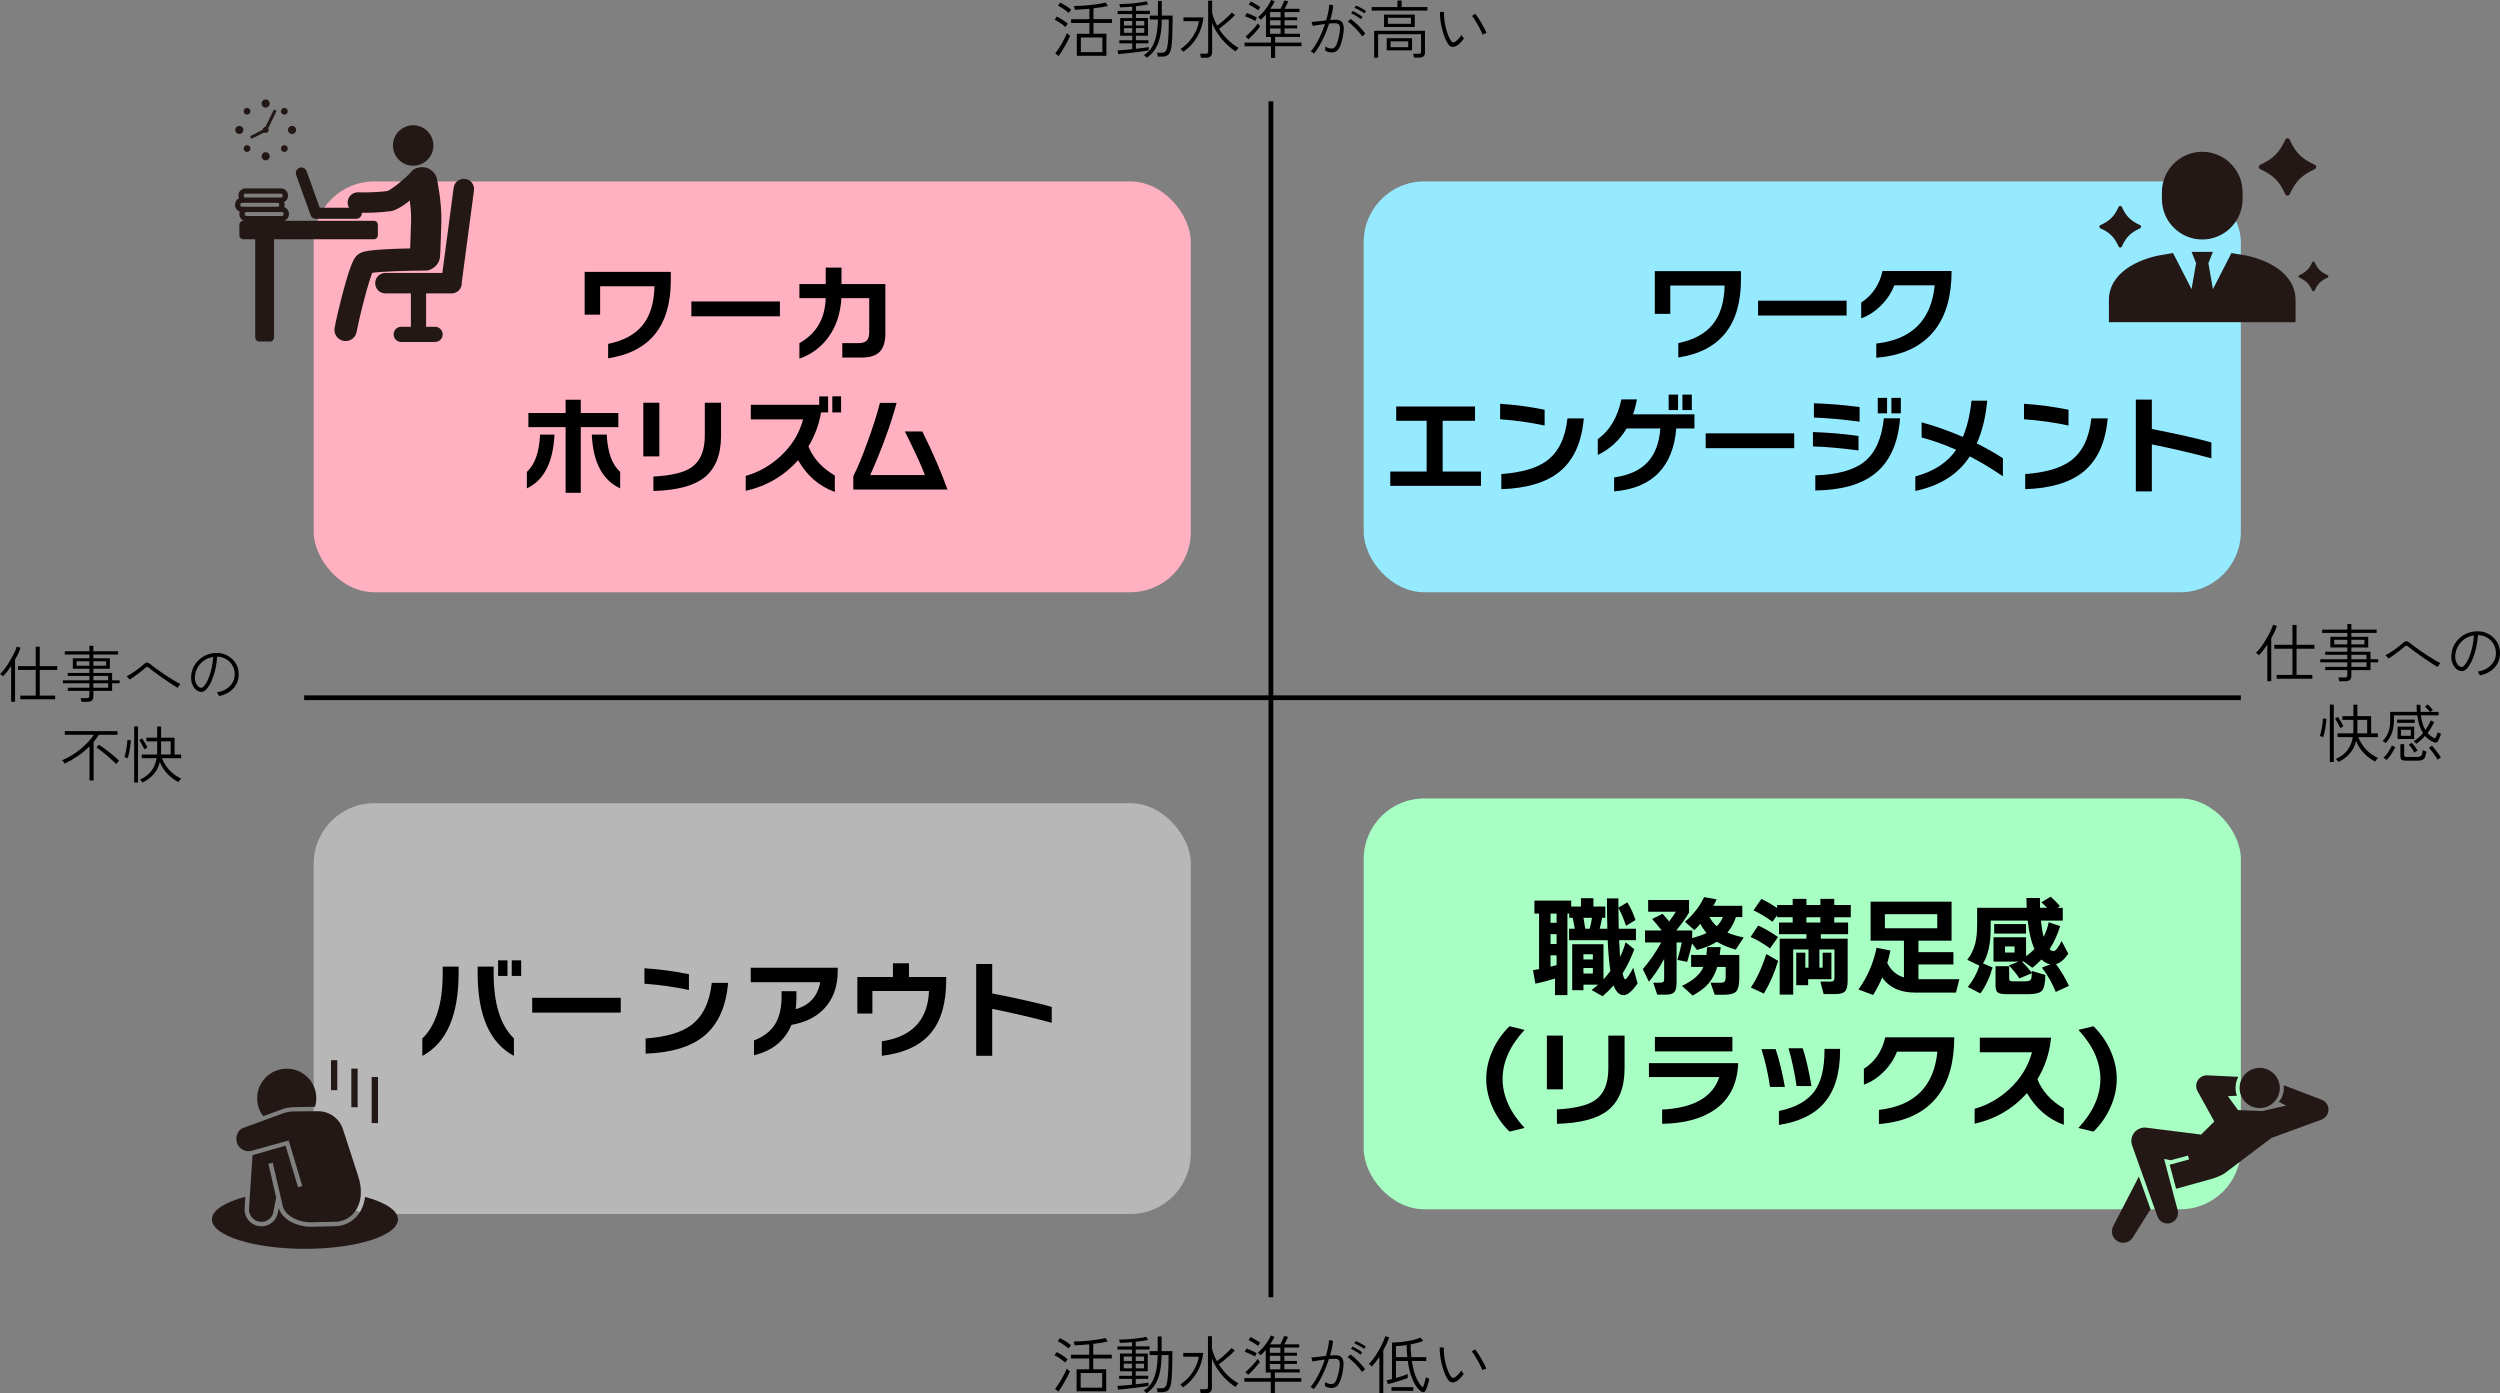 <?xml version="1.0" encoding="UTF-8"?>
<svg id="_レイヤー_2" data-name="レイヤー 2" xmlns="http://www.w3.org/2000/svg" xmlns:xlink="http://www.w3.org/1999/xlink" viewBox="0 0 1576.15 878.53">
  <rect x="0" y="0" width="1576.15" height="878.53" fill="#808080" stroke="none"/>
  <defs>
    <style>
      .cls-1, .cls-2 {
        fill: none;
      }

      .cls-3 {
        fill: #a8ffc4;
      }

      .cls-4 {
        clip-path: url(#clippath-1);
      }

      .cls-5 {
        clip-path: url(#clippath-3);
      }

      .cls-6 {
        clip-path: url(#clippath-4);
      }

      .cls-7 {
        clip-path: url(#clippath-2);
      }

      .cls-8 {
        clip-path: url(#clippath-7);
      }

      .cls-9 {
        clip-path: url(#clippath-6);
      }

      .cls-10 {
        clip-path: url(#clippath-5);
      }

      .cls-11 {
        fill: #231815;
      }

      .cls-12 {
        fill: #b7b7b7;
      }

      .cls-13 {
        fill: #ffb0c1;
      }

      .cls-14 {
        fill: #96eaff;
      }

      .cls-15 {
        clip-path: url(#clippath);
      }

      .cls-2 {
        stroke: #000;
        stroke-miterlimit: 10;
        stroke-width: 3px;
      }
    </style>
    <clipPath id="clippath">
      <rect class="cls-1" x="115.76" y="31.39" width="215.54" height="215.54"/>
    </clipPath>
    <clipPath id="clippath-1">
      <rect class="cls-1" x="115.76" y="31.39" width="215.54" height="215.54"/>
    </clipPath>
    <clipPath id="clippath-2">
      <rect class="cls-1" x="1290.76" y="40.16" width="210" height="210"/>
    </clipPath>
    <clipPath id="clippath-3">
      <rect class="cls-1" x="1290.76" y="40.16" width="210" height="210"/>
    </clipPath>
    <clipPath id="clippath-4">
      <rect class="cls-1" x="1303.76" y="632.39" width="192" height="192"/>
    </clipPath>
    <clipPath id="clippath-5">
      <rect class="cls-1" x="1303.76" y="632.39" width="192" height="192"/>
    </clipPath>
    <clipPath id="clippath-6">
      <rect class="cls-1" x="105.76" y="641.39" width="173" height="173"/>
    </clipPath>
    <clipPath id="clippath-7">
      <rect class="cls-1" x="105.76" y="641.39" width="173" height="173"/>
    </clipPath>
  </defs>
  <g id="_レイヤー_1-2" data-name="レイヤー 1">
    <rect class="cls-13" x="197.76" y="114.39" width="553" height="259" rx="38.16" ry="38.16"/>
    <rect class="cls-14" x="859.76" y="114.39" width="553" height="259" rx="38.16" ry="38.16"/>
    <rect class="cls-3" x="859.76" y="503.39" width="553" height="259" rx="38.16" ry="38.16"/>
    <rect class="cls-12" x="197.76" y="506.39" width="553" height="259" rx="38.16" ry="38.16"/>
    <line class="cls-2" x1="801.26" y1="63.89" x2="801.26" y2="817.89"/>
    <line class="cls-2" x1="191.76" y1="439.89" x2="1412.76" y2="439.89"/>
    <g>
      <path d="M671.72,17.03c-.48-.45-1.14-.98-1.97-1.6-.84-.61-1.7-1.2-2.57-1.76-.88-.56-1.62-.97-2.23-1.24l1.32-1.99c.69.32,1.48.73,2.35,1.24.88.51,1.73,1.05,2.55,1.64.82.59,1.5,1.14,2.03,1.68-.05.08-.19.27-.42.56-.23.29-.45.58-.66.88-.21.29-.35.49-.4.6ZM667.41,35.38l-2.11-1.71c.56-.69,1.2-1.58,1.93-2.67.73-1.09,1.46-2.27,2.17-3.53.72-1.26,1.37-2.48,1.95-3.65.58-1.17,1.04-2.15,1.36-2.95.11.11.29.29.56.54.27.25.54.49.82.72.28.23.47.38.58.46-.27.72-.7,1.65-1.3,2.79-.6,1.14-1.26,2.35-1.97,3.63-.72,1.28-1.44,2.49-2.15,3.63-.72,1.14-1.33,2.06-1.83,2.75ZM673.83,8.18c-.48-.45-1.14-.98-1.97-1.6-.84-.61-1.7-1.2-2.57-1.75-.88-.56-1.64-.97-2.27-1.24l1.36-1.95c.66.29,1.44.7,2.33,1.22.89.52,1.76,1.07,2.61,1.66.85.59,1.53,1.13,2.03,1.64-.08.08-.23.27-.46.56-.23.29-.45.58-.66.88-.21.29-.35.49-.4.6ZM678.9,35.18v-13.88h7.94v-6.82h-11.53v-2.39h11.53v-6.54c-1.7.16-3.36.29-4.97.4-1.61.11-3,.19-4.17.24-.03-.13-.09-.37-.18-.7-.09-.33-.18-.67-.26-1.02s-.15-.57-.2-.68c1.41,0,3.02-.05,4.85-.16,1.82-.11,3.68-.27,5.58-.48,1.9-.21,3.69-.45,5.36-.72,1.68-.27,3.08-.54,4.23-.84l1.44,2.19c-1.09.27-2.44.53-4.05.78-1.61.25-3.3.49-5.09.7v6.82h11.69v2.39h-11.69v6.82h8.18v13.88h-18.67ZM681.45,32.86h13.56v-9.25h-13.56v9.25Z"/>
      <path d="M705.02,34.14l-.44-2.35c1.09-.05,2.46-.15,4.11-.3,1.65-.15,3.36-.31,5.15-.5v-3.67h-8.14v-1.95h8.14v-2.83h-7.62v-11.17h7.62v-2.51h-9.21v-2.03h9.21v-2.63c-1.44.11-2.83.21-4.17.3-1.34.09-2.51.14-3.49.14,0-.11-.04-.31-.12-.6-.08-.29-.16-.59-.24-.9-.08-.31-.15-.5-.2-.58,1.12,0,2.47-.04,4.05-.12,1.58-.08,3.21-.2,4.89-.36,1.67-.16,3.24-.35,4.69-.58,1.45-.23,2.61-.47,3.49-.74l1.2,1.95c-.88.24-2,.47-3.37.68-1.37.21-2.84.4-4.41.56v2.87h8.77v2.03h-8.77v2.51h7.58v11.17h-7.58v2.83h7.86v1.95h-7.86v3.43c1.65-.19,3.2-.37,4.65-.56,1.45-.19,2.59-.35,3.41-.48v2.11c-.82.13-1.87.29-3.13.46-1.26.17-2.63.35-4.11.54-1.48.19-2.95.37-4.43.54-1.48.17-2.87.33-4.19.46-1.32.13-2.43.24-3.33.32ZM708.61,16.11h5.22v-2.87h-5.22v2.87ZM708.61,20.66h5.22v-2.91h-5.22v2.91ZM716.15,16.11h5.26v-2.87h-5.26v2.87ZM716.15,20.66h5.26v-2.91h-5.26v2.91ZM723.01,36.38c-.08-.11-.25-.28-.5-.52-.25-.24-.51-.49-.78-.74-.27-.25-.47-.41-.6-.46,2.13-1.17,3.84-2.83,5.13-4.99,1.29-2.15,2.23-4.71,2.81-7.66.58-2.95.9-6.18.96-9.69h-5.11v-2.47h5.11V.6h2.43v9.25h6.82v1.62c0,.41,0,.83-.02,1.26-.01.43-.02,1.01-.02,1.75,0,3.03-.05,5.82-.16,8.36-.11,2.54-.27,4.59-.48,6.16-.21,1.73-.56,3.08-1.04,4.05s-1.1,1.66-1.87,2.05c-.77.4-1.73.6-2.87.6h-2.87c-.05-.4-.14-.84-.26-1.34-.12-.49-.23-.86-.34-1.1h3.19c.96,0,1.71-.3,2.27-.9.56-.6.97-1.77,1.24-3.53.16-.93.3-2.13.42-3.59.12-1.46.21-3.09.28-4.89.07-1.79.1-3.65.1-5.56v-2.47h-4.39c-.05,3.96-.39,7.45-1,10.45-.61,3.01-1.6,5.62-2.95,7.86s-3.19,4.15-5.5,5.74Z"/>
      <path d="M746.06,32.67c-.16-.21-.45-.54-.86-.98-.41-.44-.72-.71-.94-.82,2.13-1.38,4.01-3.04,5.64-4.97s2.97-3.98,4.01-6.16c1.04-2.18,1.7-4.31,1.99-6.38h-9.77v-2.39h12.6c-.51,4.57-1.85,8.71-4.05,12.42-2.19,3.71-5.07,6.8-8.64,9.27ZM757.11,36.38c-.03-.37-.09-.81-.2-1.32-.11-.51-.23-.9-.36-1.2h3.59c.58,0,.99-.11,1.22-.32.23-.21.34-.57.34-1.08V.44h2.51v7.66c.61,2.71,1.66,5.41,3.15,8.1,1.04-.77,2.13-1.65,3.29-2.63,1.16-.98,2.27-1.98,3.33-2.99,1.06-1.01,1.95-1.91,2.67-2.71l1.95,1.67c-.8.85-1.77,1.79-2.91,2.81-1.14,1.02-2.33,2.05-3.57,3.07-1.24,1.02-2.43,1.95-3.57,2.77,1.57,2.5,3.42,4.79,5.56,6.86,2.14,2.07,4.41,3.78,6.8,5.11-.13.11-.33.31-.6.62-.27.31-.52.62-.76.94-.24.32-.41.54-.52.68-2.05-1.3-4.01-2.86-5.88-4.69-1.87-1.82-3.58-3.84-5.1-6.06-1.53-2.22-2.81-4.58-3.85-7.08v18.51c0,.98-.3,1.78-.9,2.39-.6.61-1.54.92-2.81.92h-3.39Z"/>
      <path d="M801.31,36.53v-7.38h-16.67v-2.27h16.67v-3.55h-3.15v-14.2c-.51.61-1.04,1.2-1.6,1.75-.56.56-1.1,1.08-1.64,1.56-.08-.11-.25-.27-.5-.5-.25-.23-.51-.45-.76-.68-.25-.23-.43-.37-.54-.42,1.06-.88,2.13-1.92,3.19-3.13,1.06-1.21,2.05-2.49,2.95-3.83.9-1.34,1.62-2.64,2.15-3.89l2.27.88c-.37.74-.8,1.52-1.28,2.31-.48.8-.98,1.6-1.52,2.39h6.46c.27-.5.56-1.09.88-1.75.32-.66.62-1.32.9-1.97.28-.65.48-1.18.62-1.58l2.47.6c-.27.64-.62,1.4-1.06,2.27-.44.88-.87,1.69-1.3,2.43h9.41v2.03h-9.41v3.27h7.98v1.87h-7.98v3.27h7.98v1.91h-7.98v3.35h9.73v2.03h-15.67v3.55h16.63v2.27h-16.63v7.38h-2.63ZM791.33,13.2c-.48-.32-1.1-.66-1.87-1.04-.77-.37-1.57-.73-2.39-1.08-.82-.35-1.54-.61-2.15-.8l1.12-2.07c.56.19,1.25.45,2.07.8.82.35,1.64.71,2.43,1.1.8.39,1.44.72,1.91,1.02-.05.11-.16.31-.32.6-.16.29-.32.58-.48.88-.16.29-.27.49-.32.6ZM787.07,24.77l-1.79-1.79c.56-.4,1.2-.94,1.91-1.64.72-.69,1.46-1.44,2.23-2.23.77-.8,1.48-1.58,2.11-2.35.64-.77,1.16-1.44,1.56-1.99.05.08.18.26.38.54.2.28.39.56.58.84.19.28.31.47.36.58-.35.48-.81,1.08-1.4,1.79-.58.72-1.23,1.46-1.93,2.23-.7.77-1.41,1.52-2.11,2.23-.7.72-1.34,1.32-1.89,1.79ZM793.33,6.5c-.45-.35-1.04-.75-1.77-1.22-.73-.46-1.48-.92-2.25-1.36-.77-.44-1.45-.79-2.03-1.06l1.32-1.95c.53.24,1.18.58,1.95,1.04.77.45,1.53.91,2.27,1.38.74.47,1.34.87,1.79,1.22-.08.11-.21.29-.4.56-.19.27-.37.54-.54.82-.17.28-.29.47-.34.58ZM800.71,10.89h6.66v-3.27h-6.66v3.27ZM800.71,16.03h6.66v-3.27h-6.66v3.27ZM800.71,21.3h6.66v-3.35h-6.66v3.35Z"/>
      <path d="M828.43,33.78c-.08-.08-.27-.22-.56-.42-.29-.2-.59-.39-.88-.58-.29-.19-.51-.29-.64-.32,1.09-1.2,2.18-2.71,3.27-4.53,1.09-1.82,2.13-3.83,3.11-6.04.98-2.21,1.86-4.45,2.63-6.74-1.52.19-2.98.39-4.41.6-1.42.21-2.56.41-3.41.6,0-.13-.05-.37-.14-.72-.09-.35-.19-.7-.28-1.06-.09-.36-.17-.59-.22-.7,1.01-.08,2.36-.22,4.05-.42,1.69-.2,3.4-.39,5.13-.58.53-1.81.97-3.56,1.32-5.25.35-1.69.56-3.26.64-4.73l2.51.4c-.11,1.38-.32,2.87-.64,4.45-.32,1.58-.73,3.21-1.24,4.89.69-.05,1.35-.1,1.97-.14.62-.04,1.16-.06,1.62-.06,1.3,0,2.38.31,3.23.92.85.61,1.39,1.71,1.62,3.29.23,1.58.03,3.85-.58,6.8-.67,3.27-1.5,5.69-2.49,7.26-1,1.57-2.47,2.35-4.41,2.35-.75,0-1.46-.09-2.13-.26-.68-.17-1.36-.5-2.05-.98.05-.37.09-.81.12-1.32.03-.5.01-.92-.04-1.24,1.25.9,2.54,1.36,3.87,1.36.82,0,1.51-.25,2.05-.74.54-.49,1.02-1.3,1.44-2.41.41-1.12.83-2.63,1.26-4.55.4-1.83.62-3.3.66-4.41.04-1.1-.07-1.93-.32-2.49-.25-.56-.61-.92-1.08-1.1-.47-.17-.98-.26-1.54-.26-.51,0-1.09.02-1.75.06-.67.04-1.38.09-2.15.14-.8,2.47-1.73,4.92-2.79,7.34-1.06,2.42-2.17,4.63-3.33,6.64-1.16,2.01-2.29,3.65-3.41,4.93ZM858.82,23.01c-.45-.74-1.06-1.57-1.81-2.47-.76-.9-1.57-1.8-2.43-2.69-.86-.89-1.72-1.71-2.57-2.45-.85-.74-1.61-1.33-2.27-1.75l1.79-1.68c.72.48,1.52,1.1,2.41,1.87.89.77,1.77,1.6,2.65,2.49.88.89,1.69,1.77,2.43,2.63.74.86,1.33,1.62,1.75,2.25l-1.95,1.79ZM857.94,12.08c-.48-.42-1.09-.88-1.83-1.36-.74-.48-1.5-.92-2.25-1.34-.76-.41-1.43-.74-2.01-.98l1-1.44c.53.21,1.2.54,1.99,1s1.59.92,2.37,1.4c.78.48,1.39.89,1.81,1.24l-1.08,1.48ZM860.18,8.42c-.51-.4-1.13-.82-1.87-1.28-.75-.45-1.51-.87-2.29-1.26-.78-.38-1.47-.68-2.05-.9l.96-1.48c.56.19,1.24.49,2.05.92.81.43,1.61.86,2.39,1.32.78.45,1.4.85,1.85,1.2l-1.04,1.48Z"/>
      <path d="M864.8,6.7v-2.23h16.23V.32h2.63v4.15h16.27v2.23h-35.14ZM866.36,36.41v-16.99h32.03v13.68c0,2.15-1.2,3.23-3.59,3.23h-3.31c-.03-.35-.1-.76-.22-1.26-.12-.49-.25-.87-.38-1.14h3.47c.56,0,.96-.11,1.2-.32.24-.21.36-.57.36-1.08v-10.97h-27.08v14.84h-2.47ZM872.58,17.03v-7.82h19.38v7.82h-19.38ZM874.29,31.75v-7.66h15.95v7.66h-15.95ZM875.01,15h14.52v-3.79h-14.52v3.79ZM876.69,29.75h11.13v-3.71h-11.13v3.71Z"/>
      <path d="M918.37,28.84c-.61.37-1.26.61-1.93.72-.68.11-1.34-.01-1.99-.36-.65-.35-1.27-1.01-1.85-1.99-.74-1.25-1.42-2.69-2.01-4.31-.6-1.62-1.11-3.32-1.54-5.08-.43-1.77-.74-3.54-.96-5.3-.21-1.77-.31-3.44-.28-5.01l2.55.04c-.05,1.86.08,3.88.4,6.06.32,2.18.8,4.29,1.44,6.34.64,2.05,1.4,3.83,2.27,5.34.5.82,1.02,1.28,1.54,1.38s1.02-.03,1.5-.38c.69-.48,1.42-1.14,2.19-1.97.77-.84,1.33-1.6,1.68-2.29.19.35.43.73.74,1.16.31.43.59.76.86,1-.32.51-.74,1.06-1.28,1.68-.53.61-1.08,1.18-1.66,1.71-.57.53-1.12.96-1.66,1.28ZM934.72,21.86c-.24-.69-.62-1.57-1.14-2.63s-1.1-2.18-1.75-3.35c-.65-1.17-1.32-2.28-1.99-3.33s-1.28-1.89-1.81-2.53l2.11-1.32c.56.69,1.19,1.58,1.89,2.65s1.41,2.22,2.11,3.43c.7,1.21,1.33,2.35,1.87,3.43.54,1.08.95,1.96,1.22,2.65-.43.08-.88.21-1.36.4-.48.19-.87.39-1.16.6Z"/>
    </g>
    <g>
      <path d="M7.02,442.39v-22.5c-.86,1.27-1.72,2.47-2.59,3.59-.87,1.12-1.72,2.09-2.55,2.92-.21-.26-.5-.54-.88-.84-.38-.3-.71-.51-.99-.64.78-.68,1.6-1.56,2.46-2.65.86-1.09,1.71-2.29,2.55-3.61.84-1.31,1.64-2.65,2.4-4,.75-1.35,1.4-2.64,1.95-3.86.55-1.22.95-2.29,1.21-3.2l2.38.78c-.36,1.14-.85,2.35-1.44,3.63-.6,1.27-1.27,2.56-2.03,3.86v26.52h-2.46ZM12.79,440.87v-2.34h9.75v-16.15h-11.23v-2.42h11.23v-12.25h2.53v12.25h11v2.42h-11v16.15h9.71v2.34H12.79Z"/>
      <path d="M51.4,442.43c-.05-.36-.14-.77-.25-1.21-.12-.44-.24-.81-.37-1.09h4.06c.55,0,.94-.1,1.17-.29s.35-.55.35-1.07v-3.2h-13.61v-1.99h13.61v-2.81h-16.69v-1.87h16.69v-2.77h-13.65v-1.87h13.65v-2.65h-10.45v-6.59h10.45v-2.38h-15.52v-2.03h15.52v-3.47h2.5v3.47h15.6v2.03h-15.6v2.38h10.41v6.59h-10.41v2.65h11.82v4.64h4.72v1.87h-4.72v4.8h-11.82v3.63c0,2.16-1.21,3.24-3.63,3.24h-3.82ZM48.28,419.73h8.07v-2.85h-8.07v2.85ZM58.85,419.73h8.07v-2.85h-8.07v2.85ZM58.85,428.9h9.36v-2.77h-9.36v2.77ZM58.85,433.58h9.36v-2.81h-9.36v2.81Z"/>
      <path d="M112.05,433.65c-.73-.39-1.7-.97-2.91-1.74-1.21-.77-2.52-1.64-3.94-2.61-1.42-.98-2.83-1.96-4.25-2.96-1.42-1-2.72-1.94-3.9-2.83s-2.13-1.61-2.83-2.18c-.6-.52-1.04-.81-1.33-.88-.29-.06-.73.16-1.33.68-.81.73-1.8,1.55-2.98,2.48-1.18.92-2.38,1.81-3.59,2.67-1.21.86-2.28,1.59-3.22,2.18l-1.91-2.15c.7-.31,1.54-.77,2.52-1.36.98-.6,1.99-1.27,3.04-2.01,1.05-.74,2.05-1.48,2.98-2.22.94-.74,1.7-1.38,2.3-1.93.83-.78,1.56-1.13,2.18-1.05.62.08,1.38.49,2.26,1.25.62.52,1.51,1.21,2.67,2.07,1.16.86,2.46,1.79,3.92,2.81,1.46,1.01,2.94,2.01,4.45,2.98,1.51.97,2.93,1.85,4.25,2.63,1.33.78,2.43,1.35,3.31,1.72-.13.1-.32.33-.57.66-.25.34-.48.68-.7,1.03-.22.35-.37.6-.45.76Z"/>
      <path d="M138.14,438.88c-.1-.34-.31-.75-.62-1.25-.31-.49-.6-.87-.86-1.13,2.26-.34,4.23-1.03,5.89-2.07,1.66-1.04,2.96-2.31,3.9-3.82.94-1.51,1.44-3.12,1.52-4.84.08-1.61-.14-3.11-.64-4.5-.51-1.39-1.25-2.61-2.22-3.67-.98-1.05-2.12-1.89-3.43-2.52-1.31-.62-2.72-.98-4.23-1.05h-.55c-.16,2.65-.53,5.29-1.13,7.92-.6,2.63-1.37,5.04-2.32,7.23-.95,2.2-2.07,4.01-3.37,5.44-.75.83-1.55,1.33-2.38,1.5-.83.17-1.7.07-2.61-.29-.88-.36-1.69-.99-2.42-1.87-.73-.88-1.29-1.96-1.7-3.22-.4-1.26-.57-2.63-.49-4.11.1-2.21.62-4.24,1.54-6.1.92-1.86,2.16-3.47,3.72-4.84,1.56-1.36,3.35-2.4,5.36-3.12,2.01-.71,4.17-1.01,6.45-.88,1.74.08,3.41.48,4.99,1.21,1.59.73,3,1.72,4.23,2.96,1.23,1.25,2.18,2.72,2.85,4.43.66,1.7.94,3.58.84,5.64-.16,3.2-1.31,5.94-3.45,8.23-2.15,2.29-5.1,3.86-8.87,4.72ZM125.81,433.38c.34.16.73.23,1.17.21.44-.01.88-.25,1.33-.72,1.09-1.17,2.07-2.74,2.92-4.7.86-1.96,1.56-4.15,2.11-6.57s.9-4.89,1.05-7.41c-2.16.31-4.08,1.06-5.77,2.24-1.69,1.18-3.04,2.67-4.04,4.45-1,1.78-1.57,3.74-1.7,5.87-.08,1.64.19,3.05.8,4.23.61,1.18,1.32,1.98,2.13,2.4Z"/>
      <path d="M56.43,492.03v-21.49c-2.18,2.18-4.6,4.19-7.23,6.01-2.64,1.82-5.44,3.45-8.4,4.88-.05-.16-.19-.38-.43-.68-.23-.3-.47-.59-.7-.88-.23-.29-.4-.48-.51-.58,2.03-.83,4.02-1.84,5.97-3.02,1.95-1.18,3.8-2.5,5.56-3.94,1.76-1.44,3.36-2.94,4.82-4.48,1.46-1.55,2.7-3.07,3.74-4.58h-18.41v-2.34h33.23v2.34h-11.78c-.49.78-1.01,1.54-1.56,2.28-.55.74-1.12,1.48-1.72,2.2v24.3h-2.57ZM73.2,481.69c-.68-.73-1.53-1.57-2.57-2.52-1.04-.95-2.15-1.92-3.31-2.92-1.17-1-2.32-1.94-3.45-2.81-1.13-.87-2.15-1.58-3.06-2.13l1.48-1.79c1.43.88,2.93,1.92,4.5,3.1,1.57,1.18,3.09,2.39,4.54,3.61,1.46,1.22,2.7,2.35,3.74,3.39-.1.08-.29.26-.55.55-.26.29-.52.58-.78.88-.26.3-.44.51-.55.64Z"/>
      <path d="M80.53,477.98c-.08-.05-.27-.12-.58-.19s-.62-.16-.92-.25c-.3-.09-.5-.14-.6-.14.23-.62.45-1.4.66-2.32.21-.92.4-1.9.58-2.94.18-1.04.33-2.05.45-3.04.12-.99.19-1.86.21-2.61l2.18.23c-.05.81-.14,1.72-.27,2.73-.13,1.01-.29,2.06-.47,3.14-.18,1.08-.38,2.09-.58,3.02-.21.94-.43,1.73-.66,2.38ZM84.59,493.35v-35.37h2.42v35.37h-2.42ZM90.95,472.37c-.21-.52-.49-1.13-.86-1.83-.36-.7-.75-1.41-1.15-2.13-.4-.71-.79-1.32-1.15-1.81l1.83-1.05c.65.96,1.29,1.99,1.93,3.08.64,1.09,1.1,2,1.38,2.73l-1.99,1.01ZM89.9,493.35c-.08-.11-.22-.29-.43-.55-.21-.26-.43-.53-.66-.8-.23-.27-.42-.45-.55-.53,3.02-1.3,5.39-3.08,7.12-5.34,1.73-2.26,2.85-4.97,3.37-8.11h-9.4v-2.34h9.67c.03-.34.04-.68.06-1.03.01-.35.02-.7.02-1.03v-6.24h-6.79v-2.3h6.79v-7.06h2.46v7.06h8.5v10.61h4.13v2.34h-12.09c1.17,2.83,2.73,5.32,4.68,7.45,1.95,2.13,4.43,3.94,7.45,5.42-.13.08-.32.27-.57.58-.25.31-.48.62-.7.94-.22.31-.37.53-.45.66-2.57-1.33-4.89-3.05-6.94-5.19-2.05-2.13-3.65-4.64-4.8-7.53-.75,3.09-2.06,5.69-3.92,7.78-1.86,2.09-4.18,3.83-6.96,5.21ZM101.48,475.68h6.12v-8.31h-6.05v6.24c0,.34,0,.68-.02,1.03-.01.35-.03.7-.06,1.03Z"/>
    </g>
    <g>
      <path d="M1429.43,429.45v-23.01c-.88,1.3-1.76,2.53-2.65,3.67-.89,1.14-1.76,2.14-2.61,2.99-.21-.27-.51-.55-.9-.86-.39-.31-.72-.52-1.02-.66.8-.69,1.64-1.6,2.51-2.71.88-1.12,1.75-2.35,2.61-3.69.86-1.34,1.68-2.71,2.45-4.09.77-1.38,1.44-2.7,1.99-3.95.56-1.25.97-2.34,1.24-3.27l2.43.8c-.37,1.17-.86,2.41-1.48,3.71-.61,1.3-1.3,2.62-2.07,3.95v27.12h-2.51ZM1435.33,427.9v-2.39h9.97v-16.51h-11.49v-2.47h11.49v-12.52h2.59v12.52h11.25v2.47h-11.25v16.51h9.93v2.39h-22.5Z"/>
      <path d="M1474.82,429.49c-.05-.37-.14-.78-.26-1.24s-.25-.82-.38-1.12h4.15c.56,0,.96-.1,1.2-.3.24-.2.36-.56.36-1.1v-3.27h-13.92v-2.03h13.92v-2.87h-17.07v-1.91h17.07v-2.83h-13.96v-1.91h13.96v-2.71h-10.69v-6.74h10.69v-2.43h-15.87v-2.07h15.87v-3.55h2.55v3.55h15.95v2.07h-15.95v2.43h10.65v6.74h-10.65v2.71h12.08v4.75h4.83v1.91h-4.83v4.91h-12.08v3.71c0,2.21-1.24,3.31-3.71,3.31h-3.91ZM1471.63,406.28h8.26v-2.91h-8.26v2.91ZM1482.44,406.28h8.26v-2.91h-8.26v2.91ZM1482.44,415.65h9.57v-2.83h-9.57v2.83ZM1482.44,420.44h9.57v-2.87h-9.57v2.87Z"/>
      <path d="M1536.84,420.52c-.75-.4-1.74-.99-2.97-1.77-1.24-.78-2.58-1.68-4.03-2.67s-2.9-2.01-4.35-3.03c-1.45-1.02-2.78-1.99-3.99-2.89-1.21-.9-2.17-1.65-2.89-2.23-.61-.53-1.06-.83-1.36-.9-.29-.07-.74.17-1.36.7-.83.74-1.84,1.59-3.05,2.53-1.21.94-2.43,1.85-3.67,2.73-1.24.88-2.33,1.62-3.29,2.23l-1.95-2.19c.72-.32,1.58-.78,2.57-1.4,1-.61,2.03-1.3,3.11-2.05s2.09-1.52,3.05-2.27c.96-.76,1.74-1.42,2.35-1.97.85-.8,1.59-1.16,2.23-1.08.64.08,1.41.51,2.31,1.28.64.53,1.55,1.24,2.73,2.11,1.18.88,2.52,1.83,4.01,2.87s3,2.05,4.55,3.05,2.99,1.89,4.35,2.69c1.36.8,2.49,1.38,3.39,1.75-.13.11-.33.33-.58.68-.25.35-.49.7-.72,1.06s-.38.62-.46.78Z"/>
      <path d="M1563.52,425.86c-.11-.35-.32-.77-.64-1.28-.32-.5-.61-.89-.88-1.16,2.31-.35,4.32-1.05,6.02-2.11,1.7-1.06,3.03-2.37,3.99-3.91.96-1.54,1.48-3.19,1.56-4.95.08-1.65-.14-3.18-.66-4.61-.52-1.42-1.28-2.67-2.27-3.75-1-1.08-2.17-1.93-3.51-2.57s-2.79-1-4.33-1.08h-.56c-.16,2.71-.54,5.41-1.16,8.1-.61,2.69-1.4,5.15-2.37,7.4-.97,2.25-2.12,4.1-3.45,5.56-.77.85-1.58,1.36-2.43,1.54s-1.74.07-2.67-.3c-.9-.37-1.73-1.01-2.47-1.91-.74-.9-1.32-2-1.73-3.29-.41-1.29-.58-2.69-.5-4.21.11-2.26.63-4.34,1.57-6.24.94-1.9,2.21-3.55,3.81-4.95,1.6-1.4,3.42-2.46,5.48-3.19,2.06-.73,4.26-1.03,6.6-.9,1.78.08,3.48.49,5.11,1.24,1.62.74,3.06,1.75,4.33,3.03,1.26,1.28,2.23,2.79,2.91,4.53.68,1.74.96,3.66.86,5.76-.16,3.27-1.34,6.08-3.53,8.42s-5.22,3.95-9.07,4.83ZM1550.92,420.24c.34.16.74.23,1.2.22.45-.01.9-.26,1.36-.74,1.12-1.2,2.12-2.8,2.99-4.81.88-2.01,1.6-4.25,2.15-6.72.56-2.47.92-5,1.08-7.58-2.21.32-4.17,1.08-5.9,2.29-1.73,1.21-3.11,2.73-4.13,4.55-1.02,1.82-1.6,3.82-1.73,6-.08,1.67.19,3.12.82,4.33.62,1.21,1.35,2.03,2.17,2.45Z"/>
      <path d="M1464.73,464.7c-.08-.05-.28-.12-.6-.2s-.63-.17-.94-.26c-.31-.09-.51-.14-.62-.14.24-.64.46-1.43.68-2.37.21-.94.41-1.95.6-3.01.19-1.06.34-2.1.46-3.11.12-1.01.19-1.9.22-2.67l2.23.24c-.05.82-.15,1.75-.28,2.79s-.29,2.11-.48,3.21c-.19,1.1-.39,2.13-.6,3.09-.21.96-.44,1.77-.68,2.43ZM1468.88,480.41v-36.18h2.47v36.18h-2.47ZM1475.38,458.96c-.21-.53-.51-1.16-.88-1.87-.37-.72-.77-1.44-1.18-2.17-.41-.73-.8-1.35-1.18-1.85l1.88-1.08c.66.98,1.32,2.03,1.97,3.15s1.12,2.05,1.42,2.79l-2.03,1.04ZM1474.3,480.41c-.08-.11-.23-.29-.44-.56-.21-.27-.44-.54-.68-.82-.24-.28-.43-.46-.56-.54,3.08-1.33,5.51-3.15,7.28-5.46,1.77-2.31,2.92-5.08,3.45-8.3h-9.61v-2.39h9.89c.03-.35.05-.7.06-1.06.01-.36.02-.71.02-1.06v-6.38h-6.94v-2.35h6.94v-7.22h2.51v7.22h8.69v10.85h4.23v2.39h-12.36c1.2,2.9,2.79,5.44,4.79,7.62,1.99,2.18,4.53,4.03,7.62,5.54-.13.08-.33.28-.58.6-.25.32-.49.64-.72.96-.23.32-.38.54-.46.68-2.63-1.36-5-3.12-7.1-5.3-2.1-2.18-3.74-4.75-4.91-7.7-.77,3.16-2.11,5.82-4.01,7.96-1.9,2.14-4.28,3.92-7.12,5.32ZM1486.15,462.35h6.26v-8.5h-6.18v6.38c0,.35,0,.7-.02,1.06s-.03.71-.06,1.06Z"/>
      <path d="M1523.36,468.97c-.05-.08-.19-.24-.42-.48-.23-.24-.46-.48-.7-.72-.24-.24-.41-.38-.52-.44,1.01-.61,2.02-1.36,3.03-2.23,1.01-.88,1.97-1.85,2.87-2.91-.9-1.41-1.66-3.04-2.27-4.91-.61-1.86-1.06-3.96-1.36-6.3h-14.72v3.07c0,2.9-.39,5.5-1.16,7.8-.77,2.3-2.1,4.53-3.99,6.68-.08-.08-.26-.21-.54-.4s-.56-.37-.84-.56c-.28-.19-.49-.29-.62-.32,1.04-1.09,1.92-2.25,2.63-3.47.72-1.22,1.26-2.63,1.62-4.21.36-1.58.54-3.42.54-5.52v-5.26h16.83c-.05-.69-.09-1.42-.12-2.17s-.04-1.54-.04-2.33h2.39c0,1.6.04,3.1.12,4.51h5.86c-.4-.53-.9-1.14-1.52-1.81-.61-.68-1.13-1.19-1.56-1.54l1.71-1.36c.5.43,1.08.98,1.71,1.68.64.69,1.16,1.3,1.56,1.83l-1.64,1.2h5.23v2.19h-11.13c.43,3.8,1.36,6.89,2.79,9.25.69-.96,1.32-1.94,1.89-2.95.57-1.01,1.04-2.03,1.42-3.07l2.23,1c-1.04,2.39-2.43,4.69-4.19,6.9,1.33,1.49,2.92,2.66,4.79,3.51.27-.48.56-1.1.88-1.85s.57-1.46.76-2.09c.11.05.31.15.6.28.29.13.58.27.88.4.29.13.49.21.6.24-.27.9-.58,1.77-.96,2.61-.37.84-.71,1.54-1,2.09-.29.53-.67.82-1.14.88-.47.05-1.04-.07-1.74-.36-2.02-.9-3.76-2.19-5.22-3.87-1.73,1.91-3.59,3.59-5.58,5.03ZM1504.62,479.18c-.08-.11-.26-.27-.54-.48-.28-.21-.56-.41-.84-.6-.28-.19-.47-.31-.58-.36.64-.56,1.3-1.29,1.99-2.19.69-.9,1.34-1.85,1.93-2.83.6-.98,1.04-1.87,1.34-2.67l2.19.92c-.35.85-.83,1.79-1.44,2.83-.61,1.04-1.28,2.04-1.99,3.01s-1.41,1.76-2.07,2.37ZM1511.28,455.73v-2.03h11.13v2.03h-11.13ZM1511.59,465.9v-7.78h10.45v7.78h-10.45ZM1516.66,479.54c-1.25,0-2.11-.2-2.59-.6-.48-.4-.72-1.08-.72-2.03v-7.74h2.39v6.82c0,.43.11.74.32.94.21.2.62.3,1.24.3h6.58c.77,0,1.4-.09,1.88-.28s.85-.58,1.12-1.2c.27-.61.45-1.56.56-2.83.26.16.62.32,1.08.48.45.16.85.31,1.2.44-.19,1.68-.5,2.92-.94,3.73-.44.81-1.02,1.34-1.74,1.6-.72.25-1.6.38-2.63.38h-7.74ZM1513.71,463.9h6.22v-3.79h-6.22v3.79ZM1522.12,474.51c-.21-.5-.52-1.08-.92-1.73-.4-.65-.83-1.28-1.28-1.87-.45-.6-.86-1.07-1.24-1.42l1.79-1.2c.66.67,1.35,1.48,2.05,2.43.7.96,1.26,1.79,1.65,2.51-.08.03-.28.13-.6.32s-.62.37-.92.56c-.29.19-.48.32-.56.4ZM1536.76,478.98c-.37-.75-.9-1.61-1.58-2.59-.68-.98-1.37-1.93-2.07-2.85-.71-.92-1.31-1.62-1.82-2.09l1.96-1.32c.5.51,1.12,1.2,1.83,2.09.72.89,1.43,1.82,2.13,2.79.7.97,1.27,1.84,1.7,2.61-.11.03-.31.14-.62.34-.31.2-.61.4-.92.6s-.51.34-.62.42Z"/>
    </g>
    <g>
      <path d="M671.58,859.03c-.48-.45-1.14-.98-1.97-1.6-.84-.61-1.7-1.2-2.57-1.76-.88-.56-1.62-.97-2.23-1.24l1.32-1.99c.69.32,1.48.73,2.35,1.24.88.51,1.73,1.05,2.55,1.64s1.5,1.14,2.03,1.67c-.05.08-.19.27-.42.56-.23.29-.45.59-.66.88-.21.29-.35.49-.4.6ZM667.28,877.38l-2.11-1.71c.56-.69,1.2-1.58,1.93-2.67.73-1.09,1.46-2.27,2.17-3.53.72-1.26,1.37-2.48,1.95-3.65s1.04-2.15,1.36-2.95c.11.11.29.29.56.54.27.25.54.49.82.72s.47.38.58.46c-.27.72-.7,1.65-1.3,2.79-.6,1.14-1.26,2.35-1.97,3.63-.72,1.28-1.44,2.49-2.15,3.63-.72,1.14-1.33,2.06-1.83,2.75ZM673.7,850.18c-.48-.45-1.14-.98-1.97-1.59-.84-.61-1.7-1.2-2.57-1.75s-1.64-.97-2.27-1.24l1.36-1.96c.66.29,1.44.7,2.33,1.22.89.52,1.76,1.07,2.61,1.66s1.53,1.13,2.03,1.64c-.08.08-.23.27-.46.56-.23.29-.45.58-.66.88-.21.29-.35.49-.4.6ZM678.76,877.18v-13.88h7.94v-6.82h-11.53v-2.39h11.53v-6.54c-1.7.16-3.36.29-4.97.4-1.61.11-3,.19-4.17.24-.03-.13-.09-.37-.18-.7-.09-.33-.18-.67-.26-1.02s-.15-.57-.2-.68c1.41,0,3.02-.05,4.85-.16,1.82-.11,3.68-.27,5.58-.48,1.9-.21,3.69-.45,5.36-.72,1.68-.27,3.08-.54,4.23-.84l1.44,2.19c-1.09.27-2.44.53-4.05.78-1.61.25-3.3.49-5.09.7v6.82h11.69v2.39h-11.69v6.82h8.18v13.88h-18.67ZM681.32,874.87h13.56v-9.25h-13.56v9.25Z"/>
      <path d="M704.89,876.14l-.44-2.35c1.09-.05,2.46-.15,4.11-.3,1.65-.14,3.36-.31,5.15-.5v-3.67h-8.14v-1.95h8.14v-2.83h-7.62v-11.17h7.62v-2.51h-9.21v-2.03h9.21v-2.63c-1.44.11-2.83.21-4.17.3-1.34.09-2.51.14-3.49.14,0-.11-.04-.31-.12-.6-.08-.29-.16-.59-.24-.9-.08-.3-.15-.5-.2-.58,1.12,0,2.47-.04,4.05-.12,1.58-.08,3.21-.2,4.89-.36,1.67-.16,3.24-.35,4.69-.58,1.45-.23,2.61-.47,3.49-.74l1.2,1.95c-.88.24-2,.47-3.37.68-1.37.21-2.84.4-4.41.56v2.87h8.77v2.03h-8.77v2.51h7.58v11.17h-7.58v2.83h7.86v1.95h-7.86v3.43c1.65-.19,3.2-.37,4.65-.56,1.45-.19,2.59-.35,3.41-.48v2.11c-.82.13-1.87.29-3.13.46-1.26.17-2.63.35-4.11.54-1.48.19-2.95.37-4.43.54-1.48.17-2.87.33-4.19.46-1.32.13-2.43.24-3.33.32ZM708.48,858.11h5.22v-2.87h-5.22v2.87ZM708.48,862.66h5.22v-2.91h-5.22v2.91ZM716.02,858.11h5.26v-2.87h-5.26v2.87ZM716.02,862.66h5.26v-2.91h-5.26v2.91ZM722.88,878.38c-.08-.11-.25-.28-.5-.52-.25-.24-.51-.49-.78-.74-.27-.25-.47-.41-.6-.46,2.13-1.17,3.84-2.83,5.13-4.99,1.29-2.15,2.23-4.71,2.81-7.66.58-2.95.9-6.18.96-9.69h-5.11v-2.47h5.11v-9.25h2.43v9.25h6.82v1.62c0,.41,0,.83-.02,1.26-.01.43-.02,1.01-.02,1.76,0,3.03-.05,5.82-.16,8.36-.11,2.54-.27,4.59-.48,6.16-.21,1.73-.56,3.08-1.04,4.05-.48.97-1.1,1.65-1.87,2.05-.77.4-1.73.6-2.87.6h-2.87c-.05-.4-.14-.84-.26-1.34-.12-.49-.23-.86-.34-1.1h3.19c.96,0,1.71-.3,2.27-.9s.97-1.77,1.24-3.53c.16-.93.3-2.13.42-3.59s.21-3.09.28-4.89c.07-1.79.1-3.65.1-5.56v-2.47h-4.39c-.05,3.96-.39,7.45-1,10.45-.61,3.01-1.6,5.62-2.95,7.86-1.36,2.23-3.19,4.15-5.5,5.74Z"/>
      <path d="M745.93,874.67c-.16-.21-.45-.54-.86-.98-.41-.44-.72-.71-.94-.82,2.13-1.38,4.01-3.04,5.64-4.97s2.97-3.98,4.01-6.16c1.04-2.18,1.7-4.31,1.99-6.38h-9.77v-2.39h12.6c-.51,4.57-1.85,8.71-4.05,12.42-2.19,3.71-5.07,6.8-8.64,9.27ZM756.98,878.38c-.03-.37-.09-.81-.2-1.32-.11-.51-.23-.9-.36-1.2h3.59c.58,0,.99-.11,1.22-.32.23-.21.34-.57.34-1.08v-32.03h2.51v7.66c.61,2.71,1.66,5.41,3.15,8.1,1.04-.77,2.13-1.65,3.29-2.63,1.16-.98,2.27-1.98,3.33-2.99,1.06-1.01,1.95-1.92,2.67-2.71l1.95,1.67c-.8.85-1.77,1.79-2.91,2.81-1.14,1.02-2.33,2.05-3.57,3.07-1.24,1.02-2.43,1.95-3.57,2.77,1.57,2.5,3.42,4.79,5.56,6.86,2.14,2.07,4.41,3.78,6.8,5.11-.13.11-.33.31-.6.62-.27.31-.52.62-.76.94-.24.32-.41.54-.52.68-2.05-1.3-4.01-2.87-5.88-4.69-1.87-1.82-3.58-3.84-5.1-6.06-1.53-2.22-2.81-4.58-3.85-7.08v18.51c0,.98-.3,1.78-.9,2.39-.6.61-1.54.92-2.81.92h-3.39Z"/>
      <path d="M801.17,878.53v-7.38h-16.67v-2.27h16.67v-3.55h-3.15v-14.2c-.51.61-1.04,1.2-1.6,1.75s-1.1,1.08-1.64,1.55c-.08-.11-.25-.27-.5-.5-.25-.23-.51-.45-.76-.68-.25-.23-.43-.37-.54-.42,1.06-.88,2.13-1.92,3.19-3.13,1.06-1.21,2.05-2.49,2.95-3.83.9-1.34,1.62-2.64,2.15-3.89l2.27.88c-.37.75-.8,1.52-1.28,2.31-.48.8-.98,1.59-1.52,2.39h6.46c.27-.5.56-1.09.88-1.75.32-.67.62-1.32.9-1.97s.48-1.18.62-1.58l2.47.6c-.27.64-.62,1.4-1.06,2.27-.44.88-.87,1.69-1.3,2.43h9.41v2.03h-9.41v3.27h7.98v1.88h-7.98v3.27h7.98v1.92h-7.98v3.35h9.73v2.03h-15.67v3.55h16.63v2.27h-16.63v7.38h-2.63ZM791.2,855.2c-.48-.32-1.1-.66-1.87-1.04-.77-.37-1.57-.73-2.39-1.08-.82-.35-1.54-.61-2.15-.8l1.12-2.07c.56.19,1.25.45,2.07.8.82.35,1.64.71,2.43,1.1.8.38,1.44.72,1.91,1.02-.05.11-.16.31-.32.6s-.32.58-.48.88-.27.49-.32.6ZM786.93,866.77l-1.79-1.79c.56-.4,1.2-.94,1.91-1.64.72-.69,1.46-1.44,2.23-2.23.77-.8,1.48-1.58,2.11-2.35s1.16-1.44,1.56-1.99c.05.08.18.26.38.54.2.28.39.56.58.84.19.28.31.47.36.58-.35.48-.81,1.08-1.4,1.79-.58.72-1.23,1.46-1.93,2.23s-1.41,1.52-2.11,2.23c-.7.72-1.34,1.32-1.89,1.79ZM793.19,848.5c-.45-.34-1.04-.75-1.77-1.22-.73-.46-1.48-.92-2.25-1.36-.77-.44-1.45-.79-2.03-1.06l1.32-1.95c.53.24,1.18.58,1.95,1.04.77.45,1.53.91,2.27,1.38.74.47,1.34.87,1.79,1.22-.08.11-.21.29-.4.56-.19.27-.37.54-.54.82-.17.28-.29.47-.34.58ZM800.57,852.89h6.66v-3.27h-6.66v3.27ZM800.57,858.03h6.66v-3.27h-6.66v3.27ZM800.57,863.3h6.66v-3.35h-6.66v3.35Z"/>
      <path d="M828.29,875.78c-.08-.08-.27-.22-.56-.42-.29-.2-.59-.39-.88-.58-.29-.19-.51-.29-.64-.32,1.09-1.2,2.18-2.71,3.27-4.53,1.09-1.82,2.13-3.84,3.11-6.04.98-2.21,1.86-4.45,2.63-6.74-1.52.19-2.98.39-4.41.6-1.42.21-2.56.41-3.41.6,0-.13-.05-.37-.14-.72-.09-.35-.19-.7-.28-1.06-.09-.36-.17-.59-.22-.7,1.01-.08,2.36-.22,4.05-.42s3.4-.39,5.13-.58c.53-1.81.97-3.56,1.32-5.25.35-1.69.56-3.26.64-4.73l2.51.4c-.11,1.38-.32,2.87-.64,4.45-.32,1.58-.73,3.21-1.24,4.89.69-.05,1.35-.1,1.97-.14.62-.04,1.16-.06,1.62-.06,1.3,0,2.38.31,3.23.92.85.61,1.39,1.71,1.62,3.29.23,1.58.03,3.85-.58,6.8-.67,3.27-1.5,5.69-2.49,7.26-1,1.57-2.47,2.35-4.41,2.35-.75,0-1.46-.09-2.13-.26-.68-.17-1.36-.5-2.05-.98.05-.37.09-.81.12-1.32.03-.5.01-.92-.04-1.24,1.25.9,2.54,1.36,3.87,1.36.82,0,1.51-.25,2.05-.74.54-.49,1.02-1.3,1.44-2.41.41-1.12.83-2.63,1.26-4.55.4-1.83.62-3.3.66-4.41.04-1.1-.07-1.93-.32-2.49-.25-.56-.61-.92-1.08-1.1-.47-.17-.98-.26-1.54-.26-.51,0-1.09.02-1.75.06-.67.04-1.38.09-2.15.14-.8,2.47-1.73,4.92-2.79,7.34-1.06,2.42-2.17,4.63-3.33,6.64-1.16,2.01-2.29,3.65-3.41,4.93ZM858.68,865.01c-.45-.74-1.06-1.57-1.81-2.47s-1.57-1.8-2.43-2.69c-.86-.89-1.72-1.71-2.57-2.45-.85-.74-1.61-1.33-2.27-1.75l1.79-1.68c.72.48,1.52,1.1,2.41,1.88.89.77,1.77,1.6,2.65,2.49.88.89,1.69,1.77,2.43,2.63.74.87,1.33,1.62,1.75,2.25l-1.95,1.79ZM857.81,854.08c-.48-.42-1.09-.88-1.83-1.36-.74-.48-1.5-.92-2.25-1.34s-1.43-.74-2.01-.98l1-1.44c.53.21,1.2.54,1.99,1,.8.45,1.59.92,2.37,1.4.78.48,1.39.89,1.81,1.24l-1.08,1.48ZM860.04,850.42c-.51-.4-1.13-.82-1.87-1.28-.75-.45-1.51-.87-2.29-1.26-.78-.38-1.47-.68-2.05-.9l.96-1.48c.56.19,1.24.49,2.05.92.81.43,1.61.86,2.39,1.32.78.45,1.4.85,1.85,1.2l-1.04,1.48Z"/>
      <path d="M869.65,878.49v-23.09c-1.62,2.47-3.22,4.53-4.79,6.18-.19-.29-.48-.61-.88-.94s-.73-.58-1-.74c.77-.72,1.59-1.63,2.45-2.75.86-1.12,1.72-2.34,2.55-3.67.84-1.33,1.62-2.67,2.33-4.03.72-1.36,1.34-2.65,1.88-3.87.53-1.22.92-2.29,1.16-3.19l2.51.8c-.43,1.25-.96,2.57-1.62,3.97-.65,1.4-1.36,2.8-2.13,4.21v27.12h-2.47ZM896.25,877.42c-1.17-.72-2.33-1.9-3.47-3.55-1.14-1.65-2.17-3.79-3.09-6.44-.92-2.64-1.63-5.78-2.13-9.39h-7.46v10.73c1.49-.42,2.92-.86,4.31-1.32,1.38-.45,2.42-.84,3.11-1.16v2.47c-.64.27-1.52.58-2.65.96-1.13.37-2.33.75-3.59,1.14-1.26.39-2.45.74-3.57,1.06-1.12.32-2.01.56-2.67.72l-.84-2.43c.37-.05.86-.15,1.46-.28s1.24-.29,1.93-.48v-23.05c1.44,0,2.98-.07,4.63-.22,1.65-.15,3.29-.35,4.93-.62,1.64-.27,3.18-.59,4.63-.98,1.45-.38,2.71-.82,3.77-1.3l1.71,2.11c-1.04.43-2.25.82-3.63,1.2-1.38.37-2.82.7-4.31,1,.05,2.87.21,5.54.48,8.02h9.41v2.43h-9.09c.64,4.36,1.59,7.94,2.85,10.73,1.26,2.79,2.64,4.79,4.13,5.98.37-1.01.74-2.14,1.1-3.39.36-1.25.62-2.29.78-3.11.08.05.27.17.58.34.31.17.62.33.94.48.32.15.53.23.64.26-.16.8-.37,1.66-.64,2.59-.27.93-.55,1.83-.86,2.69-.31.87-.6,1.58-.9,2.13-.27.48-.63.78-1.1.92-.47.13-.92.05-1.38-.24ZM877.27,876.9v-2.39h13.76v2.39h-13.76ZM880.1,855.6h7.14c-.11-1.17-.2-2.39-.28-3.65-.08-1.26-.12-2.57-.12-3.93-1.3.19-2.54.34-3.71.46-1.17.12-2.18.18-3.03.18v6.94Z"/>
      <path d="M918.23,870.84c-.61.37-1.26.61-1.93.72-.68.11-1.34-.01-1.99-.36-.65-.35-1.27-1.01-1.85-1.99-.74-1.25-1.42-2.69-2.01-4.31-.6-1.62-1.11-3.32-1.54-5.08-.43-1.77-.74-3.54-.96-5.3-.21-1.77-.31-3.44-.28-5.01l2.55.04c-.05,1.86.08,3.88.4,6.06.32,2.18.8,4.29,1.44,6.34s1.4,3.83,2.27,5.34c.5.82,1.02,1.28,1.54,1.38s1.02-.03,1.5-.38c.69-.48,1.42-1.14,2.19-1.97.77-.84,1.33-1.6,1.68-2.29.19.35.43.73.74,1.16.31.43.59.76.86,1-.32.51-.74,1.06-1.28,1.68-.53.61-1.08,1.18-1.66,1.71-.57.53-1.12.96-1.66,1.28ZM934.58,863.86c-.24-.69-.62-1.57-1.14-2.63s-1.1-2.18-1.75-3.35c-.65-1.17-1.32-2.28-1.99-3.33s-1.28-1.89-1.82-2.53l2.12-1.32c.56.69,1.19,1.58,1.89,2.65.7,1.08,1.41,2.22,2.11,3.43.7,1.21,1.33,2.35,1.88,3.43.54,1.08.95,1.96,1.22,2.65-.42.08-.88.21-1.36.4-.48.19-.86.39-1.16.6Z"/>
    </g>
    <g>
      <path d="M1097.61,176.12c0,28.8-13.17,45.22-39.51,49.27v-9.08c9.64-1.96,16.87-5.87,21.67-11.74s7.31-14.06,7.54-24.57h-34.26v17.88h-9.76v-26.96h54.32v5.19Z"/>
      <path d="M1164.21,198.92h-55.82v-9.35h55.82v9.35Z"/>
      <path d="M1220.31,207.45c-8.05,10.74-20.52,16.76-37.4,18.08v-8.94c22.43-2.5,34.71-14.74,36.85-36.71h-25.45c-1.91,4.78-4.69,8.99-8.33,12.62-3.73,3.78-7.92,6.51-12.56,8.19v-9.96c7-4.55,11.49-11.17,13.44-19.86h43.54c0,15.38-3.37,27.57-10.1,36.58Z"/>
      <path d="M933.7,306.3h-57.19v-9.01h22.93v-32h-19.18v-9.01h49.68v9.01h-20.4v32h24.16v9.01Z"/>
      <path d="M973.82,268.29c-9.01-1.96-18.36-3.28-28.05-3.96v-9.76c9.24.59,18.58,1.84,28.05,3.75v9.96ZM998.52,263.79c-1.32,15.24-6.46,26.48-15.42,33.71-8.37,6.73-20.56,10.37-36.58,10.92v-9.55c12.87-.96,22.41-3.73,28.59-8.33,7.42-5.46,11.78-14.38,13.1-26.75h10.3Z"/>
      <path d="M1068.27,270.14h-11.46c-.96,11.92-4.66,21.25-11.12,27.98-6.64,6.82-15.99,10.71-28.05,11.67v-8.8c9.46-1.32,16.56-4.59,21.29-9.83,4.55-5,7.17-12.01,7.85-21.02h-21.29c-4.37,7.37-10.42,12.94-18.15,16.72v-10.03c7.51-5.32,12.46-13.67,14.88-25.04h9.76c-.5,3.09-1.3,6.23-2.39,9.42h38.69v8.94ZM1057.96,258.54h-5.94v-9.76h5.94v9.76ZM1066.63,258.54h-5.94v-9.76h5.94v9.76Z"/>
      <path d="M1131.18,282.56h-55.82v-9.35h55.82v9.35Z"/>
      <path d="M1171.72,283.99c-10.92-1.46-20.5-2.3-28.73-2.52v-9.08c9.78.32,19.36,1.14,28.73,2.46v9.14ZM1172.4,265.84c-11.24-1.46-20.84-2.32-28.8-2.59v-9.01c9.55.32,19.15,1.12,28.8,2.39v9.21ZM1197.92,263.72c-1.23,15.92-6.6,27.62-16.1,35.08-8.6,6.73-21.04,10.21-37.33,10.44v-9.55c14.01-.45,24.32-3.32,30.91-8.6,6.92-5.55,11.01-14.67,12.28-27.36h10.24ZM1189.73,260.58h-5.87v-9.76h5.87v9.76ZM1198.4,260.58h-5.94v-9.76h5.94v9.76Z"/>
      <path d="M1262.75,300.3c-7.01-4.82-13.97-9.01-20.88-12.56-7.33,11.28-18.77,18.54-34.33,21.77v-9.14c11.78-3.23,20.36-8.83,25.73-16.79-6.96-3.14-14.22-5.73-21.77-7.78v-9.55c8.28,2.23,16.95,5.3,26,9.21,2.68-6.28,4.5-13.9,5.46-22.86h9.89c-.91,10.19-3.09,19.18-6.55,26.96,6.1,3.05,11.58,6.17,16.45,9.35v11.4Z"/>
      <path d="M1304.1,268.29c-9.01-1.96-18.36-3.28-28.05-3.96v-9.76c9.24.59,18.58,1.84,28.05,3.75v9.96ZM1328.81,263.79c-1.32,15.24-6.46,26.48-15.42,33.71-8.37,6.73-20.56,10.37-36.58,10.92v-9.55c12.87-.96,22.41-3.73,28.59-8.33,7.42-5.46,11.78-14.38,13.1-26.75h10.3Z"/>
      <path d="M1394.18,288.97c-11.78-3.18-24.29-6.12-37.53-8.8v29.62h-10.1v-57.87h10.1v18.56c15.88,3.09,28.39,5.91,37.53,8.46v10.03Z"/>
    </g>
    <g>
      <path d="M422.92,176.62c0,28.8-13.17,45.22-39.51,49.27v-9.08c9.64-1.96,16.87-5.87,21.67-11.74s7.31-14.06,7.54-24.57h-34.26v17.88h-9.76v-26.96h54.32v5.19Z"/>
      <path d="M491.71,199.42h-55.82v-9.35h55.82v9.35Z"/>
      <path d="M558.18,210.2c0,5.28-1.18,9.13-3.55,11.57-2.37,2.43-6.14,3.65-11.33,3.65h-12.28v-9.08h10.1c2.5,0,4.28-.53,5.32-1.6,1.05-1.07,1.57-2.83,1.57-5.29v-21.5h-17.54c-.59,9.96-3.46,18.36-8.6,25.18-4.64,6.14-10.6,10.46-17.88,12.97v-9.76c10.69-6.01,16.22-15.47,16.58-28.39h-16.58v-8.87h16.58v-10.37h9.96v10.37h27.64v31.12Z"/>
      <path d="M349.57,273.98c-.82,17.52-6.62,28.82-17.4,33.92v-10.37c5.05-4.64,7.82-12.49,8.33-23.54h9.08ZM389.83,269.27h-23.68v41.42h-9.55v-41.42h-23.47v-8.87h23.47v-8.39h9.55v8.39h23.68v8.87ZM390.99,307.9c-11.15-5.14-17.11-16.45-17.88-33.92h9.42c.5,11.06,3.32,18.9,8.46,23.54v10.37Z"/>
      <path d="M415.69,287.76h-10.1v-33.85h10.1v33.85ZM454.59,274.59c0,12.15-3.55,21-10.65,26.55-6.73,5.23-17.4,8.03-32,8.39v-9.08c11.28-.59,19.29-2.52,24.02-5.8,5.6-3.87,8.39-10.53,8.39-19.99v-20.75h10.24v20.68Z"/>
      <path d="M526.31,310.15c-9.87-3.59-17.58-10.26-23.13-19.99-8.92,9.92-19.93,16.35-33.03,19.31v-9.42c8.14-2.32,15.42-6.44,21.84-12.35,7.14-6.6,11.92-14.35,14.33-23.27h-32.96v-9.21h43.13v-5.32h5.6v10.1h-4.44c-1.32,7.73-3.98,14.88-7.98,21.43,3.05,7.55,8.6,13.67,16.65,18.36v10.37ZM530.27,259.99h-5.53v-10.1h5.53v10.1Z"/>
      <path d="M597.35,308.65h-59.37v-8.46c2.64-5.09,5.64-12.33,9.01-21.7,3.37-9.23,5.96-17.4,7.78-24.5h10.51c-3.82,14.06-9.37,29.23-16.65,45.52h34.46c-1.87-5.28-6.07-14.44-12.62-27.5h10.99c6.46,12.88,11.76,25.09,15.9,36.65Z"/>
    </g>
    <g>
      <path d="M289.13,613.58c0,26.61-7.62,43.99-22.86,52.14v-10.99c8.55-8.28,12.83-21.93,12.83-40.94v-4.37h10.03v4.16ZM324,665.71c-15.24-8.14-22.86-25.52-22.86-52.14v-4.16h10.1v4.37c0,19.02,4.25,32.64,12.76,40.88v11.06ZM319.97,615.28h-5.94v-9.83h5.94v9.83ZM328.57,615.28h-5.94v-9.83h5.94v9.83Z"/>
      <path d="M391.35,638.42h-55.82v-9.35h55.82v9.35Z"/>
      <path d="M434.34,624.16c-9.01-1.96-18.36-3.28-28.05-3.96v-9.76c9.24.59,18.58,1.84,28.05,3.75v9.96ZM459.04,619.65c-1.32,15.24-6.46,26.48-15.42,33.71-8.37,6.73-20.56,10.37-36.58,10.92v-9.55c12.87-.96,22.41-3.73,28.59-8.33,7.42-5.46,11.78-14.38,13.1-26.75h10.3Z"/>
      <path d="M528.17,611.94c0,10.28-3.05,18.47-9.14,24.57-5.05,5-11.74,8.21-20.06,9.62-4.14,9.96-12.01,16.36-23.61,19.18v-9.35c5.78-2.23,10.08-5.44,12.9-9.62,3-4.55,4.5-10.55,4.5-18.02v-3.41h9.35v3.89c0,2.64-.16,5.12-.48,7.44,8.69-2.41,13.85-8.08,15.49-16.99h-43.81v-9.14h54.87v1.84Z"/>
      <path d="M596.55,617.88c0,14.51-3.21,25.61-9.62,33.3-6.55,7.92-16.88,12.74-30.98,14.47v-9.14c19.11-2.87,29.02-13.44,29.75-31.73h-35.69v14.19h-9.49v-23h22.45v-8.67h10.1v8.67h23.48v1.91Z"/>
      <path d="M663.08,644.83c-11.78-3.18-24.29-6.12-37.53-8.8v29.62h-10.1v-57.87h10.1v18.56c15.88,3.09,28.39,5.92,37.53,8.46v10.03Z"/>
    </g>
    <g>
      <path d="M980.35,616.91c-3.91,1.27-8.03,2.37-12.35,3.28l-1.5-8.53c.45-.09,1.73-.32,3.82-.68v-35.01h-2.93v-8.19h23.2v3.75h6.14v-5.26h7.85v5.26h7.51v7.1h-2.05c-.41,2.28-.91,4.57-1.5,6.89h4.84c-.18-6.32-.27-12.69-.27-19.11h7.23v5.87l5.6-3.41c1.96,3,3.68,6.73,5.19,11.19l-6,3.62c-1.32-4-2.91-7.78-4.78-11.33.04,5,.11,9.39.2,13.17h10.85v7.23h-10.58c.14,2.87.32,6.39.55,10.58,1.41-2.91,2.59-6,3.55-9.28l5.46,4.44c-2.18,5.87-4.64,10.92-7.37,15.15.55,2.5,1.07,3.75,1.57,3.75.45,0,1.22-.8,2.29-2.39,1.07-1.59,2.01-3.23,2.83-4.91l2.73,9.9c-3.41,4.96-6.35,7.44-8.8,7.44-2.64,0-4.75-2.05-6.35-6.14-2,2.28-4.3,4.55-6.89,6.82l-6.96-3.96c1.36-1,2.73-2.12,4.09-3.34h-9.21v3.48h-7.1v-29h19.72v22.18c1.59-1.73,3.05-3.5,4.37-5.32-.82-5.23-1.39-11.69-1.71-19.38h-24.36v-7.23h3.62c-.32-1.96-.77-4.25-1.37-6.89h-2.12v-2.66h-1.16v51.38h-7.85v-10.44ZM981.37,581.77v-5.8h-3.82v5.8h3.82ZM981.37,595.14v-6.21h-3.82v6.21h3.82ZM977.55,609.47c1.23-.32,2.5-.66,3.82-1.02v-6.14h-3.82v7.17ZM998.3,578.63c.41,2.09.8,4.39,1.16,6.89h2.8c.64-2.5,1.11-4.8,1.43-6.89h-5.39ZM1004.23,604.9v-3.28h-5.94v3.28h5.94ZM1004.23,613.77v-3.48h-5.94v3.48h5.94Z"/>
      <path d="M1049.2,604.56c-2.91,5.37-6.12,10.17-9.62,14.4l-3.89-7.98c4.09-4.59,7.98-10.19,11.67-16.79h-10.24v-7.58h10.51c-2.23-2.82-4.23-5.23-6.01-7.23l6.55-3.28c1.41,1.55,2.8,3.16,4.16,4.84,1.64-2.14,3.05-4.18,4.23-6.14h-17.47v-7.37h25.79v7.92c-2.05,3.46-4.73,7.21-8.05,11.26h10.03v4.85c3.73-1.05,6.76-2.12,9.08-3.21-1.55-1.78-2.87-3.71-3.96-5.8-1.36,1.55-2.62,2.87-3.75,3.96l-5.94-5.25c5.32-4.59,9.35-9.78,12.08-15.56l7.92,1.43c-.59,1.27-1.3,2.62-2.12,4.03h18.29v7.1h-4.03c-1.18,3.68-2.98,6.96-5.39,9.83,2.73,1.14,6.16,2.16,10.3,3.07l-5.05,7.64c-4.78-1.36-8.73-3.02-11.87-4.98-3.46,2.18-7.64,3.91-12.56,5.19l-3.07-4.16c-.59,2.82-1.62,6.71-3.07,11.67l-6.21-1.23c1.18-4,2.12-7.67,2.8-10.99h-3.28v24.91c0,3.23-.48,5.37-1.43,6.42-.96,1.05-2.73,1.57-5.32,1.57h-5.46l-2.53-7.57h4.44c1.27,0,2.02-.32,2.25-.96.14-.36.21-.98.21-1.84v-12.15ZM1084.83,597.12c-.14,1.37-.34,3-.61,4.91h12.35v14.54c0,4.41-.73,7.32-2.18,8.74-1.32,1.23-3.94,1.84-7.85,1.84h-5.46l-2.66-7.57h6.28c1.18,0,2.02-.22,2.52-.65.5-.43.75-1.63.75-3.58v-5.73h-5.32c-1.23,4.14-3.05,7.61-5.46,10.41-2.41,2.8-5.76,5.33-10.03,7.61l-6.76-6.07c7.05-3.32,11.55-7.3,13.51-11.94h-7.71v-7.58h9.62c.18-1.27.32-2.91.41-4.91h8.6ZM1082.3,583.95c1.73-1.64,3.02-3.57,3.89-5.8h-8.39c1.09,2.18,2.59,4.12,4.5,5.8Z"/>
      <path d="M1120.99,590.77l-5.05,7.17c-3.96-2.91-8.05-5.32-12.28-7.23l4.78-7.17c3.64,1.55,7.82,3.96,12.56,7.23ZM1121.06,605.79c-2.37,7.73-5.37,14.6-9.01,20.61l-8.19-3.82c3.78-5.64,7.03-12.67,9.76-21.09l7.44,4.3ZM1120.38,577.06l-2.93,4.09c-3.55-2.68-7.53-5.09-11.94-7.23l4.98-7.17c2.91,1.32,6.21,3.23,9.9,5.73v-1.91h9.83v-3.89h8.67v3.89h8.8v-3.89h8.73v3.89h10.44v7.71h-10.44v3.34h8.74v7.37h-17.2v2.8h16.92v26.34c0,3.37-.54,5.64-1.6,6.82-1.07,1.18-3.13,1.77-6.18,1.77h-7.37l-2.05-7.85h6.14c1.18,0,1.93-.2,2.25-.61.32-.41.48-1.11.48-2.12v-17.54h-9.49v11.46h2.05v-9.42h5.53v16.72h-14.67v3.75h-7.51v-20.47h5.73v9.42h1.98v-11.46h-9.62v28.46h-8.53v-35.28h16.86v-2.8h-17.27v-7.37h8.6v-3.34h-9.83v-1.23ZM1147.67,581.63v-3.34h-8.8v3.34h8.8Z"/>
      <path d="M1191.83,599.24c-.5,2.55-1.16,5.19-1.98,7.92,2.32,4.64,5.82,7.67,10.51,9.08v-23.2h-21.02v-24.57h51.04v24.57h-20.88v7.23h22.04v7.78h-22.04v9.28h25.79l-2.12,8.46h-25.73c-9.46,0-16.4-3.16-20.81-9.48-1.64,3.91-3.55,7.57-5.73,10.99l-9.21-3.48c5.64-7.87,9.44-16.63,11.4-26.27l8.73,1.71ZM1221.37,585.25v-8.87h-33.03v8.87h33.03Z"/>
      <path d="M1275.97,606.27h-1.23c2.27,2.18,4.34,4.53,6.21,7.03v-1.16l8.6,2.52c-.09,5.1-.81,8.39-2.15,9.9s-4.26,2.25-8.77,2.25h-12.69c-3.32,0-5.46-.35-6.41-1.06-.96-.71-1.43-2.33-1.43-4.88v-11.74h8.6v7.44c0,.96.18,1.55.55,1.77.36.23,1.02.34,1.98.34h7.51c1.96,0,3.18-.41,3.69-1.23.32-.5.5-1.8.55-3.89l-7.78,3.28c-1.91-2.82-4.14-5.55-6.69-8.19l6.07-2.39h-15.76v-15.35h20.54v11.94c1.91-1.37,3.69-2.87,5.32-4.5-2.05-4.46-3.48-10.44-4.3-17.95h-23.34v5.25c0,9.28-1.62,16.54-4.84,21.77l6.07,2.52c-1.91,6.51-4.48,11.97-7.71,16.38l-7.92-4.09c3.23-4,5.66-8.46,7.3-13.38l-7.64-3.75c2.46-3.09,4.16-6.69,5.12-10.78.73-3.09,1.09-7.05,1.09-11.87v-10.1h31.25c-.14-2.5-.2-4.57-.2-6.21h8.53c0,2.82.02,4.89.07,6.21h4.44c-1.14-1.23-2.34-2.39-3.62-3.48l5.87-3.55c2.5,2.23,4.46,4.23,5.87,6.01l-1.71,1.02h3.48v8.05h-13.78c.41,4.09.98,7.51,1.71,10.24,1.41-2.73,2.48-5.8,3.21-9.21l7.23,2.46c-1.77,5.55-4,10.4-6.69,14.54.86.82,1.75,1.23,2.66,1.23.59,0,1.41-.73,2.46-2.18.96-1.32,1.77-2.73,2.46-4.23l4.23,7.98c-2.41,3.64-5,5.85-7.78,6.62,3.14,4.14,5.87,8.71,8.19,13.72l-8.33,3.82c-2.28-5.64-5.19-10.76-8.74-15.35l5.32-2.05c-2-.36-3.87-1.39-5.6-3.07-1.87,1.96-3.78,3.71-5.73,5.25l-5.32-3.89ZM1277.33,588.59h-20.06v-6h20.06v6ZM1270.1,600.53v-3.82h-6v3.82h6Z"/>
      <path d="M961.17,711.13l-9.49,2.32c-4.64-4.55-8.26-9.78-10.85-15.7-2.55-5.78-3.82-11.62-3.82-17.54s1.28-11.79,3.86-17.64c2.57-5.84,6.18-11.04,10.82-15.59l9.49,2.32c-9.24,9.96-13.85,20.27-13.85,30.91s4.62,20.95,13.85,30.91Z"/>
      <path d="M985.33,686.76h-10.1v-33.85h10.1v33.85ZM1024.23,673.59c0,12.15-3.55,21-10.65,26.54-6.73,5.23-17.4,8.03-32,8.39v-9.08c11.28-.59,19.29-2.53,24.02-5.8,5.6-3.87,8.39-10.53,8.39-19.99v-20.75h10.24v20.68Z"/>
      <path d="M1095.81,671.62c-.82,12.69-5.96,22.18-15.42,28.46-8.05,5.37-18.88,8.19-32.48,8.46v-9.01c19.83-.96,31.84-7.78,36.03-20.47h-44.36v-8.8h56.23v1.37ZM1092.2,662.88h-48.86v-9.14h48.86v9.14Z"/>
      <path d="M1125.29,685.26h-9.35c-1.14-7.87-2.93-15.81-5.39-23.82h8.94c2.37,7.19,4.3,15.13,5.8,23.82ZM1160.09,662.27c0,14.38-3.34,25.41-10.03,33.1-6.28,7.28-15.79,11.9-28.52,13.85v-8.8c10.6-2.18,18.13-6.41,22.59-12.69,4.09-5.78,6.14-14.28,6.14-25.52v-.96h9.83v1.02ZM1142.08,684.72h-9.42c-1.09-7.78-2.78-15.72-5.05-23.82h8.94c2.05,6.23,3.89,14.17,5.53,23.82Z"/>
      <path d="M1221.99,690.59c-8.05,10.74-20.52,16.76-37.4,18.08v-8.94c22.43-2.5,34.71-14.74,36.85-36.71h-25.45c-1.91,4.78-4.69,8.99-8.33,12.62-3.73,3.78-7.92,6.51-12.56,8.19v-9.96c7-4.55,11.49-11.17,13.44-19.86h43.54c0,15.38-3.37,27.57-10.1,36.58Z"/>
      <path d="M1301.15,709.15c-9.92-3.64-17.65-10.3-23.2-19.99-8.92,9.92-19.93,16.36-33.03,19.31v-9.42c8.14-2.32,15.42-6.44,21.84-12.35,7.14-6.6,11.92-14.35,14.33-23.27h-32.89v-9.21h44.9c-.91,9.6-3.78,18.33-8.6,26.21,3.05,7.55,8.6,13.67,16.65,18.36v10.37Z"/>
      <path d="M1310.36,711.13c9.23-9.96,13.85-20.27,13.85-30.91s-4.62-20.95-13.85-30.91l9.49-2.32c4.64,4.55,8.25,9.75,10.82,15.59,2.57,5.85,3.86,11.73,3.86,17.64s-1.27,11.76-3.82,17.54c-2.59,5.92-6.21,11.15-10.85,15.7l-9.49-2.32Z"/>
    </g>
    <g class="cls-15">
      <g class="cls-4">
        <path class="cls-11" d="M293.28,112.78c-3.54-.47-6.79,2.02-7.26,5.55l-7.14,53.74h-35.88c-3.57,0-6.46,2.89-6.46,6.46s2.89,6.46,6.46,6.46h16.05v21.03h-6.11c-2.65,0-4.79,2.15-4.79,4.79s2.15,4.79,4.79,4.79h21.36c2.65,0,4.79-2.15,4.79-4.79s-2.15-4.79-4.79-4.79h-5.66v-21.03h16.05c3.57,0,6.46-2.89,6.46-6.46,0-.17-.01-.34-.03-.5l7.71-57.99c.47-3.54-2.02-6.79-5.55-7.26"/>
        <path class="cls-11" d="M273.25,91.73c0,7.05-5.71,12.76-12.76,12.76s-12.76-5.71-12.76-12.76,5.72-12.76,12.76-12.76,12.76,5.71,12.76,12.76"/>
        <path class="cls-11" d="M275.49,112.91c-1.11-5.16-6.18-8.44-11.34-7.33-.42.09-.82.21-1.22.35-1.61.36-2.99,1.31-3.9,2.63-.19.21-.37.43-.54.66-1.12,1.16-3.58,3.48-6.45,5.84-4.47,3.68-7.05,5.13-7.88,5.41-9.84,1.17-18.14.79-18.23.78-3.55-.17-6.57,2.56-6.74,6.11-.07,1.31.27,2.55.89,3.6h-18.48l-8.31-23.06c-.66-1.82-2.66-2.76-4.48-2.11-1.82.66-2.76,2.66-2.11,4.48l8.98,24.94c.34,1.57,1.74,2.75,3.42,2.75h25.51c1.94,0,3.5-1.57,3.5-3.5,0-.1,0-.19-.01-.29.44,0,.92,0,1.44,0,3.78,0,9.72-.17,16.35-.97,1.3-.16,4.58-.56,12.49-6.75.5,4,.89,8.53.8,12.49-.11,4.62-.38,12.92-.58,17.67-2.56.05-5.42.13-8.33.23-18.99.67-22,1.8-24.18,3.33-2.47,1.73-4.61,4.42-9.68,23.4-2.46,9.22-4.81,19.45-5.46,23.22-.66,3.84,1.92,7.48,5.75,8.14.4.07.81.1,1.2.1,3.37,0,6.35-2.42,6.94-5.86.46-2.65,2.34-11.12,4.7-20.12,2.67-10.22,4.34-14.97,5.19-17.06,5.63-.81,20.94-1.36,33.78-1.42,1.26,0,2.44-.34,3.47-.93,2.9-1.37,5.04-4.16,5.42-7.58.32-2.87.81-20.74.86-22.67.29-12.05-2.66-25.92-2.78-26.51"/>
        <path class="cls-11" d="M235.72,139.19h-56.46c1.69-.62,2.9-2.24,2.9-4.15v-.25c0-1.93-1.24-3.57-2.97-4.17.15-.44.23-.91.23-1.4v-.25c0-.56-.11-1.09-.3-1.58,1.45-.73,2.45-2.22,2.45-3.95v-.25c0-2.44-1.98-4.42-4.42-4.42h-22.39c-2.44,0-4.42,1.98-4.42,4.42v.25c0,.56.11,1.09.3,1.58-1.45.73-2.45,2.22-2.45,3.95v.25c0,1.93,1.24,3.57,2.97,4.17-.15.44-.23.91-.23,1.4v.25c0,1.9,1.21,3.52,2.9,4.15h-.42c-1.38,0-2.5,1.13-2.5,2.5v6.67c0,1.38,1.13,2.5,2.5,2.5h7.5v61.98c0,1.38,1.13,2.5,2.5,2.5h6.88c1.38,0,2.5-1.13,2.5-2.5v-61.98h62.94c1.38,0,2.5-1.13,2.5-2.5v-6.67c0-1.38-1.13-2.5-2.5-2.5M152.6,127.87h22.39c.6,0,1.11.51,1.11,1.11v.25c0,.6-.51,1.11-1.11,1.11h-22.39c-.6,0-1.11-.51-1.11-1.11v-.25c0-.6.51-1.11,1.11-1.11M154.24,134.8c0-.6.51-1.11,1.11-1.11h22.39c.6,0,1.11.51,1.11,1.11v.25c0,.6-.51,1.11-1.11,1.11h-22.39c-.6,0-1.11-.51-1.11-1.11v-.25ZM153.65,123.19c0-.6.51-1.11,1.11-1.11h22.39c.6,0,1.11.51,1.11,1.11v.25c0,.6-.51,1.11-1.11,1.11h-22.39c-.6,0-1.11-.51-1.11-1.11v-.25Z"/>
        <path class="cls-11" d="M170.07,65.27c0,1.42-1.15,2.57-2.57,2.57s-2.57-1.15-2.57-2.57,1.15-2.57,2.57-2.57,2.57,1.15,2.57,2.57"/>
        <path class="cls-11" d="M157.25,68.63c.84.84.84,2.19,0,3.03-.84.84-2.19.84-3.03,0-.84-.84-.84-2.19,0-3.03.84-.84,2.19-.84,3.03,0"/>
        <path class="cls-11" d="M150.87,79.34c1.42,0,2.57,1.15,2.57,2.57s-1.15,2.57-2.57,2.57c-1.42,0-2.57-1.15-2.57-2.57,0-1.42,1.15-2.57,2.57-2.57"/>
        <path class="cls-11" d="M154.23,92.16c.84-.84,2.19-.84,3.03,0,.84.84.84,2.19,0,3.03-.84.84-2.19.84-3.03,0-.84-.84-.84-2.19,0-3.03"/>
        <path class="cls-11" d="M164.93,98.54c0-1.42,1.15-2.57,2.57-2.57s2.57,1.15,2.57,2.57c0,1.42-1.15,2.57-2.57,2.57-1.42,0-2.57-1.15-2.57-2.57"/>
        <path class="cls-11" d="M177.75,95.18c-.84-.84-.84-2.19,0-3.03s2.19-.84,3.03,0c.84.84.84,2.19,0,3.03-.84.84-2.19.84-3.03,0"/>
        <path class="cls-11" d="M184.14,84.48c-1.42,0-2.57-1.15-2.57-2.57s1.15-2.57,2.57-2.57c1.42,0,2.57,1.15,2.57,2.57,0,1.42-1.15,2.57-2.57,2.57"/>
        <path class="cls-11" d="M180.78,71.66c-.84.84-2.19.84-3.03,0-.84-.84-.84-2.19,0-3.03.84-.84,2.19-.84,3.03,0,.84.84.84,2.19,0,3.03"/>
        <path class="cls-11" d="M173.62,69.27c-.48-.23-1.06-.03-1.29.45l-4.98,10.28c-.95.08-1.7.84-1.75,1.79l-7.24,3.71c-.48.24-.66.83-.42,1.3.17.33.51.53.86.53.15,0,.3-.03.44-.11l7.24-3.7c.31.2.68.31,1.07.3,1.05-.03,1.89-.9,1.86-1.96,0-.37-.13-.72-.32-1.01l4.98-10.28c.23-.48.03-1.06-.45-1.29"/>
      </g>
    </g>
    <g class="cls-7">
      <g class="cls-5">
        <path class="cls-11" d="M1349.24,143.93c-6.01,2.77-8.74,5.51-11.52,11.52-.39.85-1.6.85-1.99,0-2.77-6.01-5.51-8.74-11.52-11.52-.85-.39-.85-1.6,0-1.99,6.01-2.77,8.74-5.51,11.52-11.52.39-.85,1.6-.85,1.99,0,2.77,6.01,5.51,8.74,11.52,11.52.85.39.85,1.6,0,1.99"/>
        <path class="cls-11" d="M1467.49,174.96c-4.31,1.99-6.26,3.95-8.25,8.25-.28.61-1.15.61-1.43,0-1.99-4.31-3.95-6.27-8.25-8.25-.61-.28-.61-1.15,0-1.43,4.31-1.99,6.27-3.95,8.25-8.25.28-.61,1.15-.61,1.43,0,1.99,4.31,3.95,6.27,8.25,8.25.61.28.61,1.15,0,1.43"/>
        <path class="cls-11" d="M1459.37,106.63c-8.26,3.81-12.02,7.57-15.83,15.83-.54,1.17-2.2,1.17-2.74,0-3.81-8.26-7.57-12.02-15.83-15.83-1.17-.54-1.17-2.2,0-2.74,8.26-3.81,12.02-7.57,15.83-15.83.54-1.17,2.2-1.17,2.74,0,3.81,8.26,7.57,12.02,15.83,15.83,1.17.54,1.17,2.2,0,2.74"/>
        <path class="cls-11" d="M1413.86,125.57c0,13.99-11.45,25.43-25.43,25.43s-25.43-11.44-25.43-25.43v-4.45c0-13.99,11.45-25.43,25.43-25.43s25.43,11.44,25.43,25.43v4.45Z"/>
        <path class="cls-11" d="M1415.14,160.93c-3.14-.58-5.86-1.04-8.3-1.4l-11.67,22.76-2.87-16.35,2.83-7.13h-13.41l2.83,7.13-2.87,16.35-11.67-22.76c-2.44.36-5.16.82-8.3,1.4-12.9,2.39-32.13,10.62-32.13,28.29v13.9h117.68v-13.9c0-17.67-19.23-25.9-32.13-28.29"/>
      </g>
    </g>
    <g class="cls-6">
      <g class="cls-10">
        <path class="cls-11" d="M1332.28,773.12c-1.67,3.26-.61,7.33,2.54,9.31,3.34,2.09,7.74,1.09,9.83-2.25l11.18-17.81-7.35-20.63-16.21,31.37Z"/>
        <path class="cls-11" d="M1463.7,693.31l-23.93-9.11c.06.57.1,1.14.1,1.72,0,3.5-1.19,6.46-3.19,8.71l4.58,2.4-15.03,3.45-15.26-.61-6.36-8.78,5.69-.27c-.57-1.48-.88-3.12-.88-4.9,0-2.54.63-4.93,1.73-7.03l-19.56-.93c-1.19-.05-2.44.21-3.56.83-3.23,1.79-4.4,5.86-2.62,9.09l10.61,19.17-8.31,8.27-33.86-4.28-.68-.09c-1.26-.16-2.58-.03-3.86.43-4.38,1.56-6.67,6.38-5.1,10.77l15.96,44.79c1.16,3.21,4.61,5.1,7.98,4.22,3.57-.93,5.72-4.58,4.79-8.15l-8.56-32.34,4.23.8,10.83-2.91.66,2.46-12.21,3.28,4.06,15.17,22.02-6.11c4.37-1.26,7.7-2.92,8.61-3.68l29.24-22.09.17-.15,31.65-11.57c1.75-.65,3.23-2.02,3.94-3.91,1.32-3.47-.42-7.35-3.89-8.66"/>
        <path class="cls-11" d="M1437.32,685.93c0,7-5.67,12.67-12.67,12.67s-12.67-5.67-12.67-12.67,5.67-12.67,12.67-12.67,12.67,5.67,12.67,12.67"/>
      </g>
    </g>
    <g class="cls-9">
      <g class="cls-8">
        <path class="cls-11" d="M178.68,699.03c1.01-.31,3.65-.93,6.57-1.03l13.37-.22c.51-1.7.79-3.51.79-5.38,0-10.3-8.35-18.64-18.64-18.64s-18.64,8.35-18.64,18.64c0,4.25,1.43,8.17,3.82,11.3l12.73-4.68Z"/>
        <path class="cls-11" d="M156.57,725.76c.75.02,1.51-.07,2.26-.28l23.17-6.48,8.59,28.75-2.68.8-7.87-26.25s-20.7,5.94-20.83,5.97l-2.22,33.76c-.24,3.91,2.48,7.5,6.43,8.2,3.78.67,7.4-1.5,8.69-4.98.16-.43,1.96-10.35,1.96-10.35l-4.83-21.17,2.73-.62s6.05,26.24,6.32,27.33c.63,2.64,2.56,4.91,5.18,6.64,3.4,2.23,7.98,3.54,12.46,3.54l15.12-.35c.24,0,.48,0,.72-.02.06,0,.13,0,.19,0,.2-.01.4-.03.6-.04.04,0,.07,0,.11,0,.23-.02.46-.05.69-.08.06,0,.11-.02.17-.03.19-.03.37-.06.56-.09.05,0,.1-.02.15-.03.22-.04.44-.09.66-.15.05-.01.09-.02.14-.04.18-.05.36-.1.54-.15.05-.02.11-.03.16-.05.22-.07.43-.14.64-.21.02,0,.05-.02.07-.03.19-.07.38-.14.57-.22.05-.02.11-.04.16-.07.2-.08.4-.17.59-.26,0,0,.02,0,.02-.01.2-.1.4-.2.6-.3.05-.03.1-.05.15-.08.17-.09.34-.19.51-.29.03-.02.06-.03.09-.05.19-.12.38-.24.57-.36.04-.03.08-.05.12-.08.16-.11.31-.22.47-.33.04-.03.07-.05.11-.08.18-.14.36-.27.54-.42.02-.02.05-.04.07-.06.15-.13.31-.26.46-.39.04-.03.07-.07.11-.1.17-.16.34-.31.51-.48h0c.16-.16.32-.33.48-.5.03-.04.07-.07.1-.11.15-.17.3-.34.45-.51,0,0,0,0,0-.01.15-.18.3-.37.45-.56.03-.04.05-.07.08-.11.13-.17.25-.34.38-.52.02-.02.03-.05.05-.07.14-.2.27-.4.4-.61.02-.03.04-.06.05-.09.11-.18.23-.37.33-.56.02-.03.04-.07.06-.1.12-.22.24-.44.36-.66,0-.01.01-.02.02-.04.11-.21.21-.43.31-.64.02-.04.04-.08.06-.12.21-.46.4-.94.58-1.43.01-.04.03-.08.04-.12.08-.24.17-.48.24-.73,0,0,0,0,0-.01.08-.26.24-.86.25-.9.06-.24.12-.48.18-.72,0-.03.01-.06.02-.08.06-.27.11-.54.16-.82,0-.03,0-.05.01-.08.04-.25.13-.84.14-.88.04-.28.07-.57.1-.86h0c.38-3.82-.1-8.13-1.69-12.76l-9.53-29.34c-2.24-6.72-8.53-11.26-15.61-11.26l-15.74.14c-.24,0-2.89,0-5.75.98l-25.83,9.43c-2.91,1.01-5.07,5.08-3.97,9.01.94,3.36,3.96,5.58,7.28,5.66"/>
        <path class="cls-11" d="M230.16,754.6c-.46,3.97-1.78,7.6-3.95,10.65-3.54,4.96-9.05,7.81-15.13,7.82l-15.12.35h-.03c-4.43,0-8.91-1.12-12.6-3.16-.97-.53-1.86-1.12-2.67-1.76-2.47-1.93-4.17-4.28-4.94-6.83l-.48,2.72c-.19,1.07-.54,2.09-1.02,3.02-1.78,3.45-5.36,5.74-9.42,5.74-.62,0-1.25-.05-1.86-.16-5.31-.94-9.07-5.73-8.74-11.13l.48-7.35c-12.87,3.41-21.07,8.53-21.07,14.26,0,10.26,26.26,18.58,58.64,18.58s58.64-8.32,58.64-18.58c0-5.68-8.06-10.77-20.74-14.18"/>
        <rect class="cls-11" x="208.68" y="668.42" width="3.97" height="18.89"/>
        <rect class="cls-11" x="221.51" y="673.71" width="3.97" height="24.35"/>
        <rect class="cls-11" x="234.34" y="679" width="3.97" height="29.07"/>
      </g>
    </g>
  </g>
</svg>